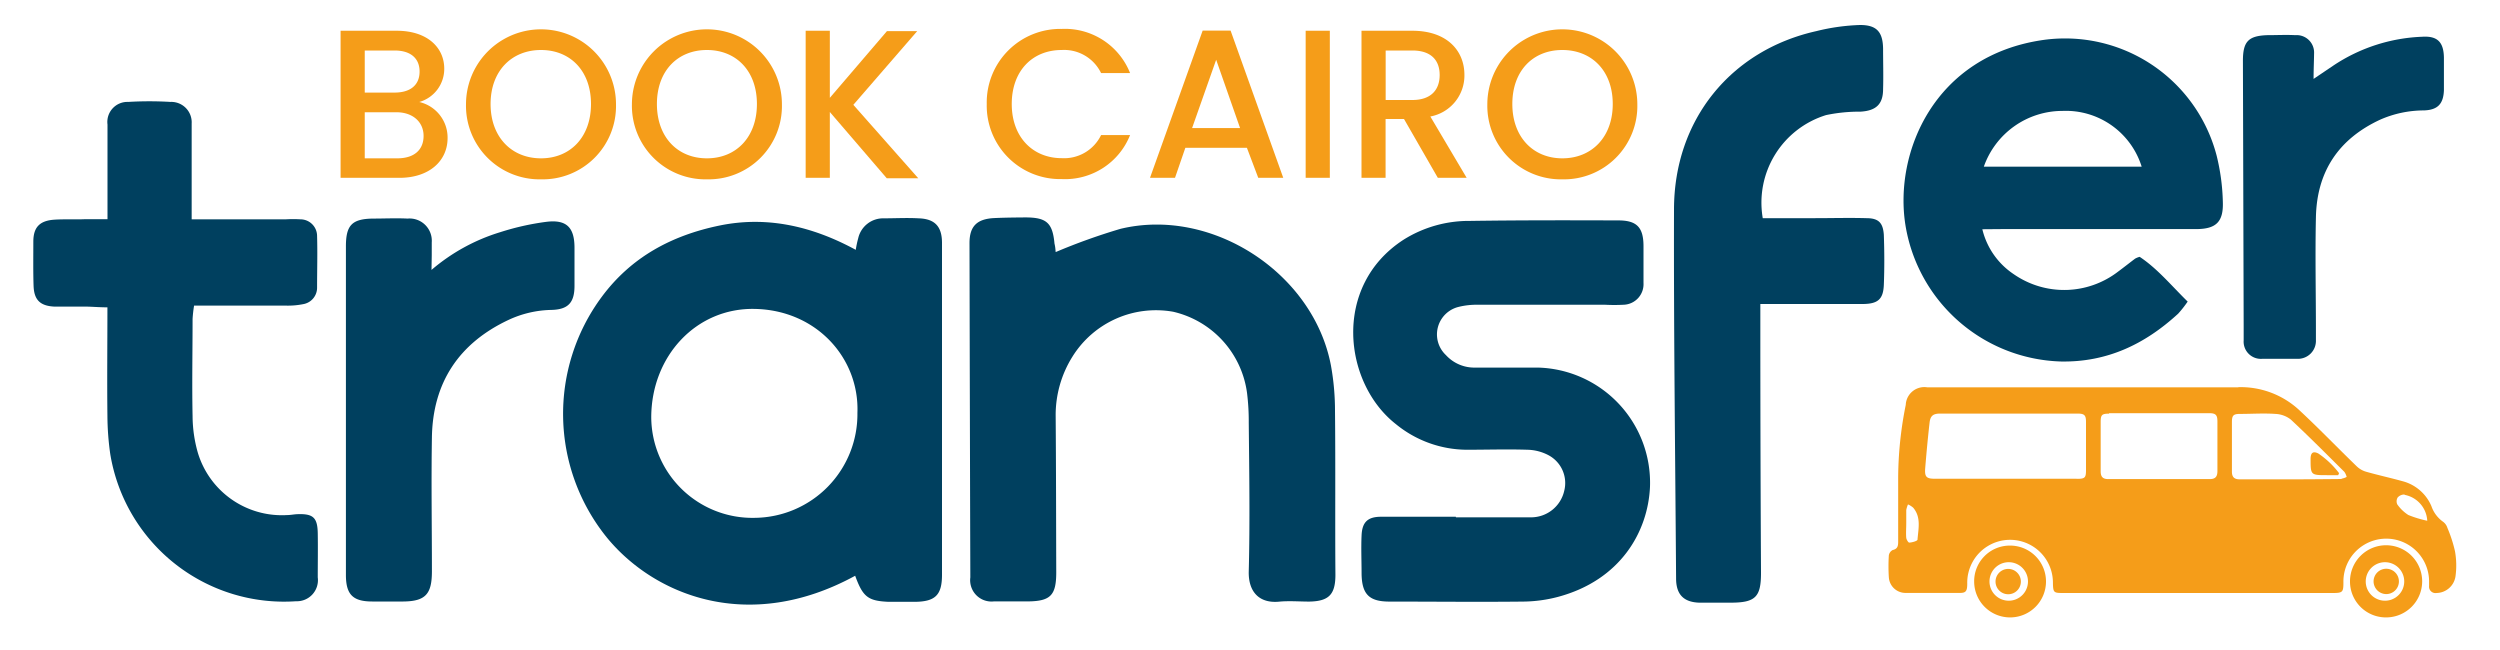 <svg id="Layer_1" data-name="Layer 1" xmlns="http://www.w3.org/2000/svg" viewBox="0 0 300 78"><defs><style>.cls-1{fill:#00405f;}.cls-2{fill:#f59d19;}</style></defs><title>Artboard 1</title><path class="cls-1" d="M102.62,69.09c-12.81,7-24.17,2.33-29.84-4.64a23.58,23.58,0,0,1-.59-28.8c3.54-4.79,8.39-7.39,14.13-8.58s11.18.09,16.37,2.91a13,13,0,0,1,.3-1.41,3.07,3.07,0,0,1,3.06-2.37c1.4,0,2.79-.08,4.19,0,1.9.06,2.78.94,2.8,2.88,0,4.48,0,9,0,13.44q0,13.23,0,26.45c0,2.45-.81,3.24-3.32,3.25-1,0-2,0-3.08,0C104.17,72.11,103.55,71.65,102.62,69.09Zm.27-19.54C103.14,43,98,37.21,90.56,37.07c-7-.14-12.39,5.64-12.41,13A12.14,12.14,0,0,0,90.58,62.14,12.44,12.44,0,0,0,102.89,49.55Z"/><path class="cls-1" d="M237.88,27.51a9,9,0,0,0,3.75,5.38,10.61,10.61,0,0,0,12.52-.28c.69-.51,1.37-1.05,2.06-1.57a2.23,2.23,0,0,1,.55-.22c2.13,1.41,3.8,3.45,5.76,5.37a13.74,13.74,0,0,1-1.13,1.44c-4,3.68-8.55,5.85-14.08,5.75A19.49,19.49,0,0,1,228.65,27c-1.38-8.69,3.45-20.31,16.51-22.2A18.8,18.8,0,0,1,266,18.69a25.47,25.47,0,0,1,.74,5.51c.09,2.41-.79,3.28-3.18,3.29-7.76,0-15.52,0-23.28,0ZM257,20a9.53,9.53,0,0,0-9.51-6.69A10,10,0,0,0,238.06,20Z"/><path class="cls-1" d="M126.68,30.25a73.21,73.21,0,0,1,7.78-2.79c11-2.65,23.19,5.34,25.26,16.44a30.31,30.31,0,0,1,.48,5.47c.07,6.53,0,13.07.05,19.61,0,2.36-.79,3.17-3.14,3.21-1.17,0-2.36-.1-3.52,0-2.52.28-3.8-1.22-3.74-3.62.15-5.95.06-11.9,0-17.85a27.49,27.49,0,0,0-.2-3.52,11.57,11.57,0,0,0-8.87-9.79,11.8,11.8,0,0,0-12.1,5.41,13.2,13.2,0,0,0-2,7.11c.05,6.24.05,12.49.07,18.74,0,2.78-.68,3.49-3.5,3.5-1.32,0-2.64,0-4,0a2.56,2.56,0,0,1-2.81-2.88q-.06-20.05-.1-40.12c0-2,.87-2.89,2.94-3,1.25-.06,2.5-.07,3.75-.08,2.55,0,3.28.64,3.51,3.15C126.64,29.63,126.66,30,126.68,30.25Z"/><path class="cls-1" d="M174.71,62.08c3,0,6,0,9,0a4.08,4.08,0,0,0,4-3.19,3.78,3.78,0,0,0-1.92-4.28,5.65,5.65,0,0,0-2.5-.64c-2.42-.08-4.85,0-7.27,0a13.54,13.54,0,0,1-8.52-3.08c-6.28-4.92-7.66-16.56.92-22.12a14.73,14.73,0,0,1,7.94-2.26c5.95-.09,11.91-.08,17.86-.06,2.23,0,3,.87,3,3.1,0,1.46,0,2.94,0,4.4a2.47,2.47,0,0,1-2.4,2.62,20.15,20.15,0,0,1-2.2,0c-5.07,0-10.14,0-15.21,0a9.08,9.08,0,0,0-2.39.26,3.4,3.4,0,0,0-1.51,5.78,4.61,4.61,0,0,0,3.54,1.5c2.5,0,5,0,7.49,0A13.82,13.82,0,0,1,198,58.4c-.23,5.36-3.5,11.21-11.06,13.23a16.9,16.9,0,0,1-4.12.56c-5.37.06-10.73,0-16.1,0-2.43,0-3.29-.89-3.33-3.32,0-1.54-.07-3.09,0-4.63s.69-2.22,2.31-2.23c3,0,6,0,9,0Z"/><path class="cls-1" d="M211.53,26.18c2.17,0,4.22,0,6.26,0s4.12-.06,6.17,0c1.48,0,2,.56,2.1,2,.07,2,.08,4,0,6-.07,1.72-.7,2.29-2.53,2.3-3.3,0-6.61,0-9.91,0h-2.38v2.73q0,14.76.08,29.54c0,2.9-.67,3.57-3.66,3.57-1.24,0-2.5,0-3.74,0-1.9-.06-2.78-1-2.79-2.88-.1-14.77-.29-29.54-.25-44.3,0-10.76,6.82-19.12,17.1-21.41A24.81,24.81,0,0,1,223.22,3c2,0,2.72.85,2.75,2.85,0,1.62.05,3.24,0,4.85,0,1.83-.87,2.59-2.72,2.7a19.39,19.39,0,0,0-4.12.41A11,11,0,0,0,211.53,26.18Z"/><path class="cls-1" d="M23,26.32H34.29a14.77,14.77,0,0,1,1.76,0,2,2,0,0,1,2,2c.06,2.06,0,4.12,0,6.18a2,2,0,0,1-1.68,2,9.31,9.31,0,0,1-2.18.17c-3.6,0-7.19,0-10.9,0a15.65,15.65,0,0,0-.18,1.6c0,3.89-.08,7.79,0,11.68a16.25,16.25,0,0,0,.62,4.34,10.53,10.53,0,0,0,10.7,7.52c.44,0,.87-.1,1.31-.11,1.84-.06,2.36.42,2.39,2.29s0,3.53,0,5.29a2.53,2.53,0,0,1-2.6,2.87A21.14,21.14,0,0,1,13.23,54.48a33.67,33.67,0,0,1-.34-4.6c-.05-4.26,0-8.51,0-13-1,0-1.81-.08-2.65-.09-1.25,0-2.5,0-3.75,0-1.68-.09-2.4-.81-2.46-2.47S4,30.72,4,29s.75-2.52,2.53-2.64c1.24-.08,2.49,0,3.74-.06h2.63c0-1.69,0-3.21,0-4.73,0-2.21,0-4.41,0-6.62a2.41,2.41,0,0,1,2.49-2.72c1.69-.1,3.38-.1,5.07,0A2.45,2.45,0,0,1,23,14.82c0,2.87,0,5.73,0,8.6Z"/><path class="cls-1" d="M277.63,9.47,280,7.87a20.6,20.6,0,0,1,10.66-3.46c1.83-.12,2.58.64,2.61,2.51,0,1.3,0,2.61,0,3.91-.06,1.64-.75,2.37-2.41,2.42a13.07,13.07,0,0,0-5.24,1.11c-5,2.32-7.6,6.24-7.71,11.72-.1,4.53,0,9.07,0,13.6,0,.37,0,.75,0,1.12a2.16,2.16,0,0,1-2.19,2.26c-1.43,0-2.86,0-4.29,0a2.07,2.07,0,0,1-2.19-2.22c0-.56,0-1.12,0-1.68l-.09-31.86c0-2.32.65-3,2.93-3.08,1.12,0,2.24-.06,3.36,0a2.09,2.09,0,0,1,2.25,2.18C277.68,7.32,277.63,8.3,277.63,9.47Z"/><path class="cls-1" d="M51.78,32.39A22.94,22.94,0,0,1,60,27.87a31.26,31.26,0,0,1,5.56-1.25c2.42-.3,3.37.67,3.38,3.07,0,1.54,0,3.08,0,4.62,0,2-.76,2.83-2.76,2.88A12.68,12.68,0,0,0,61,38.4c-5.93,2.8-9.06,7.51-9.17,14.07-.09,5.36,0,10.72,0,16.08,0,2.7-.73,3.6-3.42,3.63-1.24,0-2.49,0-3.74,0-2.34,0-3.16-.85-3.16-3.19q0-11.35,0-22.69,0-8.37,0-16.74c0-2.53.72-3.29,3.22-3.33,1.39,0,2.79-.07,4.18,0a2.67,2.67,0,0,1,2.9,2.86c0,.52,0,1,0,1.55Z"/><path class="cls-2" d="M47.93,21.34H40.87V3.69H47.6c3.73,0,5.71,2.06,5.71,4.55a4.13,4.13,0,0,1-3,4,4.38,4.38,0,0,1,3.4,4.31C53.72,19.28,51.54,21.34,47.93,21.34ZM47.35,6.06H43.77v5.05h3.58c1.88,0,3-.89,3-2.52S49.23,6.06,47.35,6.06Zm.23,7.41H43.77V19h3.91c2,0,3.15-1,3.15-2.69S49.51,13.47,47.58,13.47Z"/><path class="cls-2" d="M64.92,21.52a8.83,8.83,0,0,1-9-9,9,9,0,0,1,18,0A8.8,8.8,0,0,1,64.92,21.52Zm0-2.52c3.5,0,6-2.53,6-6.52S68.42,6,64.92,6s-6.05,2.49-6.05,6.48S61.41,19,64.92,19Z"/><path class="cls-2" d="M84.83,21.52a8.83,8.83,0,0,1-9-9,9,9,0,0,1,18,0A8.8,8.8,0,0,1,84.83,21.52Zm0-2.52c3.5,0,6-2.53,6-6.52S88.33,6,84.83,6s-6,2.49-6,6.48S81.32,19,84.83,19Z"/><path class="cls-2" d="M99.58,13.44v7.9h-2.9V3.69h2.9v8.05l6.85-8h3.63l-7.66,8.84,7.79,8.81h-3.78Z"/><path class="cls-2" d="M127.41,3.47a8.41,8.41,0,0,1,8.2,5.3h-3.48A4.93,4.93,0,0,0,127.41,6c-3.51,0-6,2.49-6,6.48s2.54,6.5,6,6.5a4.93,4.93,0,0,0,4.72-2.77h3.48a8.4,8.4,0,0,1-8.2,5.28,8.81,8.81,0,0,1-9-9A8.83,8.83,0,0,1,127.41,3.47Z"/><path class="cls-2" d="M149.63,17.74h-7.39L141,21.34h-3l6.32-17.67h3.35l6.32,17.67h-3ZM145.94,7.17l-2.89,8.2h5.76Z"/><path class="cls-2" d="M156.68,3.69h2.9V21.34h-2.9Z"/><path class="cls-2" d="M169.48,3.69c4.19,0,6.25,2.42,6.25,5.29a5,5,0,0,1-4.09,5L176,21.34h-3.46l-4.06-7.06h-2.21v7.06h-2.89V3.69Zm0,2.37h-3.2V12h3.2c2.26,0,3.28-1.24,3.28-3S171.74,6.06,169.48,6.06Z"/><path class="cls-2" d="M187.48,21.52a8.83,8.83,0,0,1-9-9,9,9,0,0,1,18,0A8.81,8.81,0,0,1,187.48,21.52Zm0-2.52c3.51,0,6.05-2.53,6.05-6.52S191,6,187.48,6s-6,2.49-6,6.48S184,19,187.48,19Z"/><path class="cls-2" d="M268.61,46.46a10.32,10.32,0,0,1,7.22,2.68c2.39,2.21,4.65,4.57,7,6.84a2.68,2.68,0,0,0,1.11.63c1.44.41,2.91.73,4.35,1.13a5.18,5.18,0,0,1,3.48,3,3.8,3.8,0,0,0,1.41,1.88,1.43,1.43,0,0,1,.51.73,16.15,16.15,0,0,1,.91,2.81,9.61,9.61,0,0,1,.06,3,2.34,2.34,0,0,1-2.28,2,.77.77,0,0,1-.89-.85c0-.21,0-.42,0-.63a5.14,5.14,0,0,0-10.28.2c0,1.17-.08,1.28-1.27,1.28H247.69c-1.28,0-1.32,0-1.34-1.35a5.14,5.14,0,1,0-10.28.22c0,.88-.15,1.12-.86,1.12-2.19,0-4.37,0-6.55,0a2,2,0,0,1-2-1.89,20.66,20.66,0,0,1,0-2.61.87.87,0,0,1,.47-.65c.59-.13.65-.5.65-1,0-2.56,0-5.11,0-7.67a45,45,0,0,1,.91-8.74,2.23,2.23,0,0,1,2.58-2.11h37.33Zm-19.39,11c1,0,1.1-.13,1.1-1.1V50.63c0-.78-.17-1-1-1H232.82c-.83,0-1.18.26-1.27,1.08q-.31,2.76-.53,5.53c-.07,1,.17,1.21,1.17,1.21h17Zm3.86-7.82c-.85,0-1,.14-1,1,0,2,0,4,0,5.92,0,.64.25.94.92.93h12.18c.67,0,.92-.3.91-1,0-2,0-3.94,0-5.91,0-.77-.19-1-1-1h-12Zm27.9,7.8a1.9,1.9,0,0,0,.62-.21,1.93,1.93,0,0,0-.27-.6c-2.13-2.11-4.24-4.24-6.44-6.29a3.2,3.2,0,0,0-1.84-.67c-1.4-.1-2.82,0-4.22,0-.83,0-1,.17-1,1,0,2,0,4,0,5.92,0,.65.27.93.93.93,2,0,4.09,0,6.13,0S278.94,57.5,281,57.48Zm7.56,1.9a1.08,1.08,0,0,0-.82.36.89.89,0,0,0-.05.82A4.73,4.73,0,0,0,289,61.8a13.13,13.13,0,0,0,2.27.69A3.34,3.34,0,0,0,288.54,59.38Zm-59.79,5.17c0,.22.25.61.35.6.35,0,1-.2,1-.35.1-1.31.46-2.68-.52-3.84a2.42,2.42,0,0,0-.62-.39,3,3,0,0,0-.21.68c0,.53,0,1.07,0,1.61S228.7,64,228.75,64.55Z"/><path class="cls-2" d="M282,69.77a4.33,4.33,0,1,1,4.36,4.32A4.31,4.31,0,0,1,282,69.77Zm4.35,2.31a2.31,2.31,0,0,0,0-4.61,2.31,2.31,0,1,0,0,4.61Z"/><path class="cls-2" d="M241.2,65.47a4.31,4.31,0,1,1-4.3,4.35A4.28,4.28,0,0,1,241.2,65.47Zm0,2a2.31,2.31,0,1,0,0,4.61,2.31,2.31,0,0,0,0-4.61Z"/><path class="cls-2" d="M280.69,56.78a10.54,10.54,0,0,0-2.49-2.36c-.63-.32-.91-.09-.93.6,0,2,0,2,2,2h1.31Z"/><path class="cls-2" d="M286.37,71.29a1.52,1.52,0,1,0-1.54-1.49A1.53,1.53,0,0,0,286.37,71.29Z"/><path class="cls-2" d="M241.23,71.29a1.52,1.52,0,0,0,0-3,1.52,1.52,0,1,0,0,3Z"/></svg>